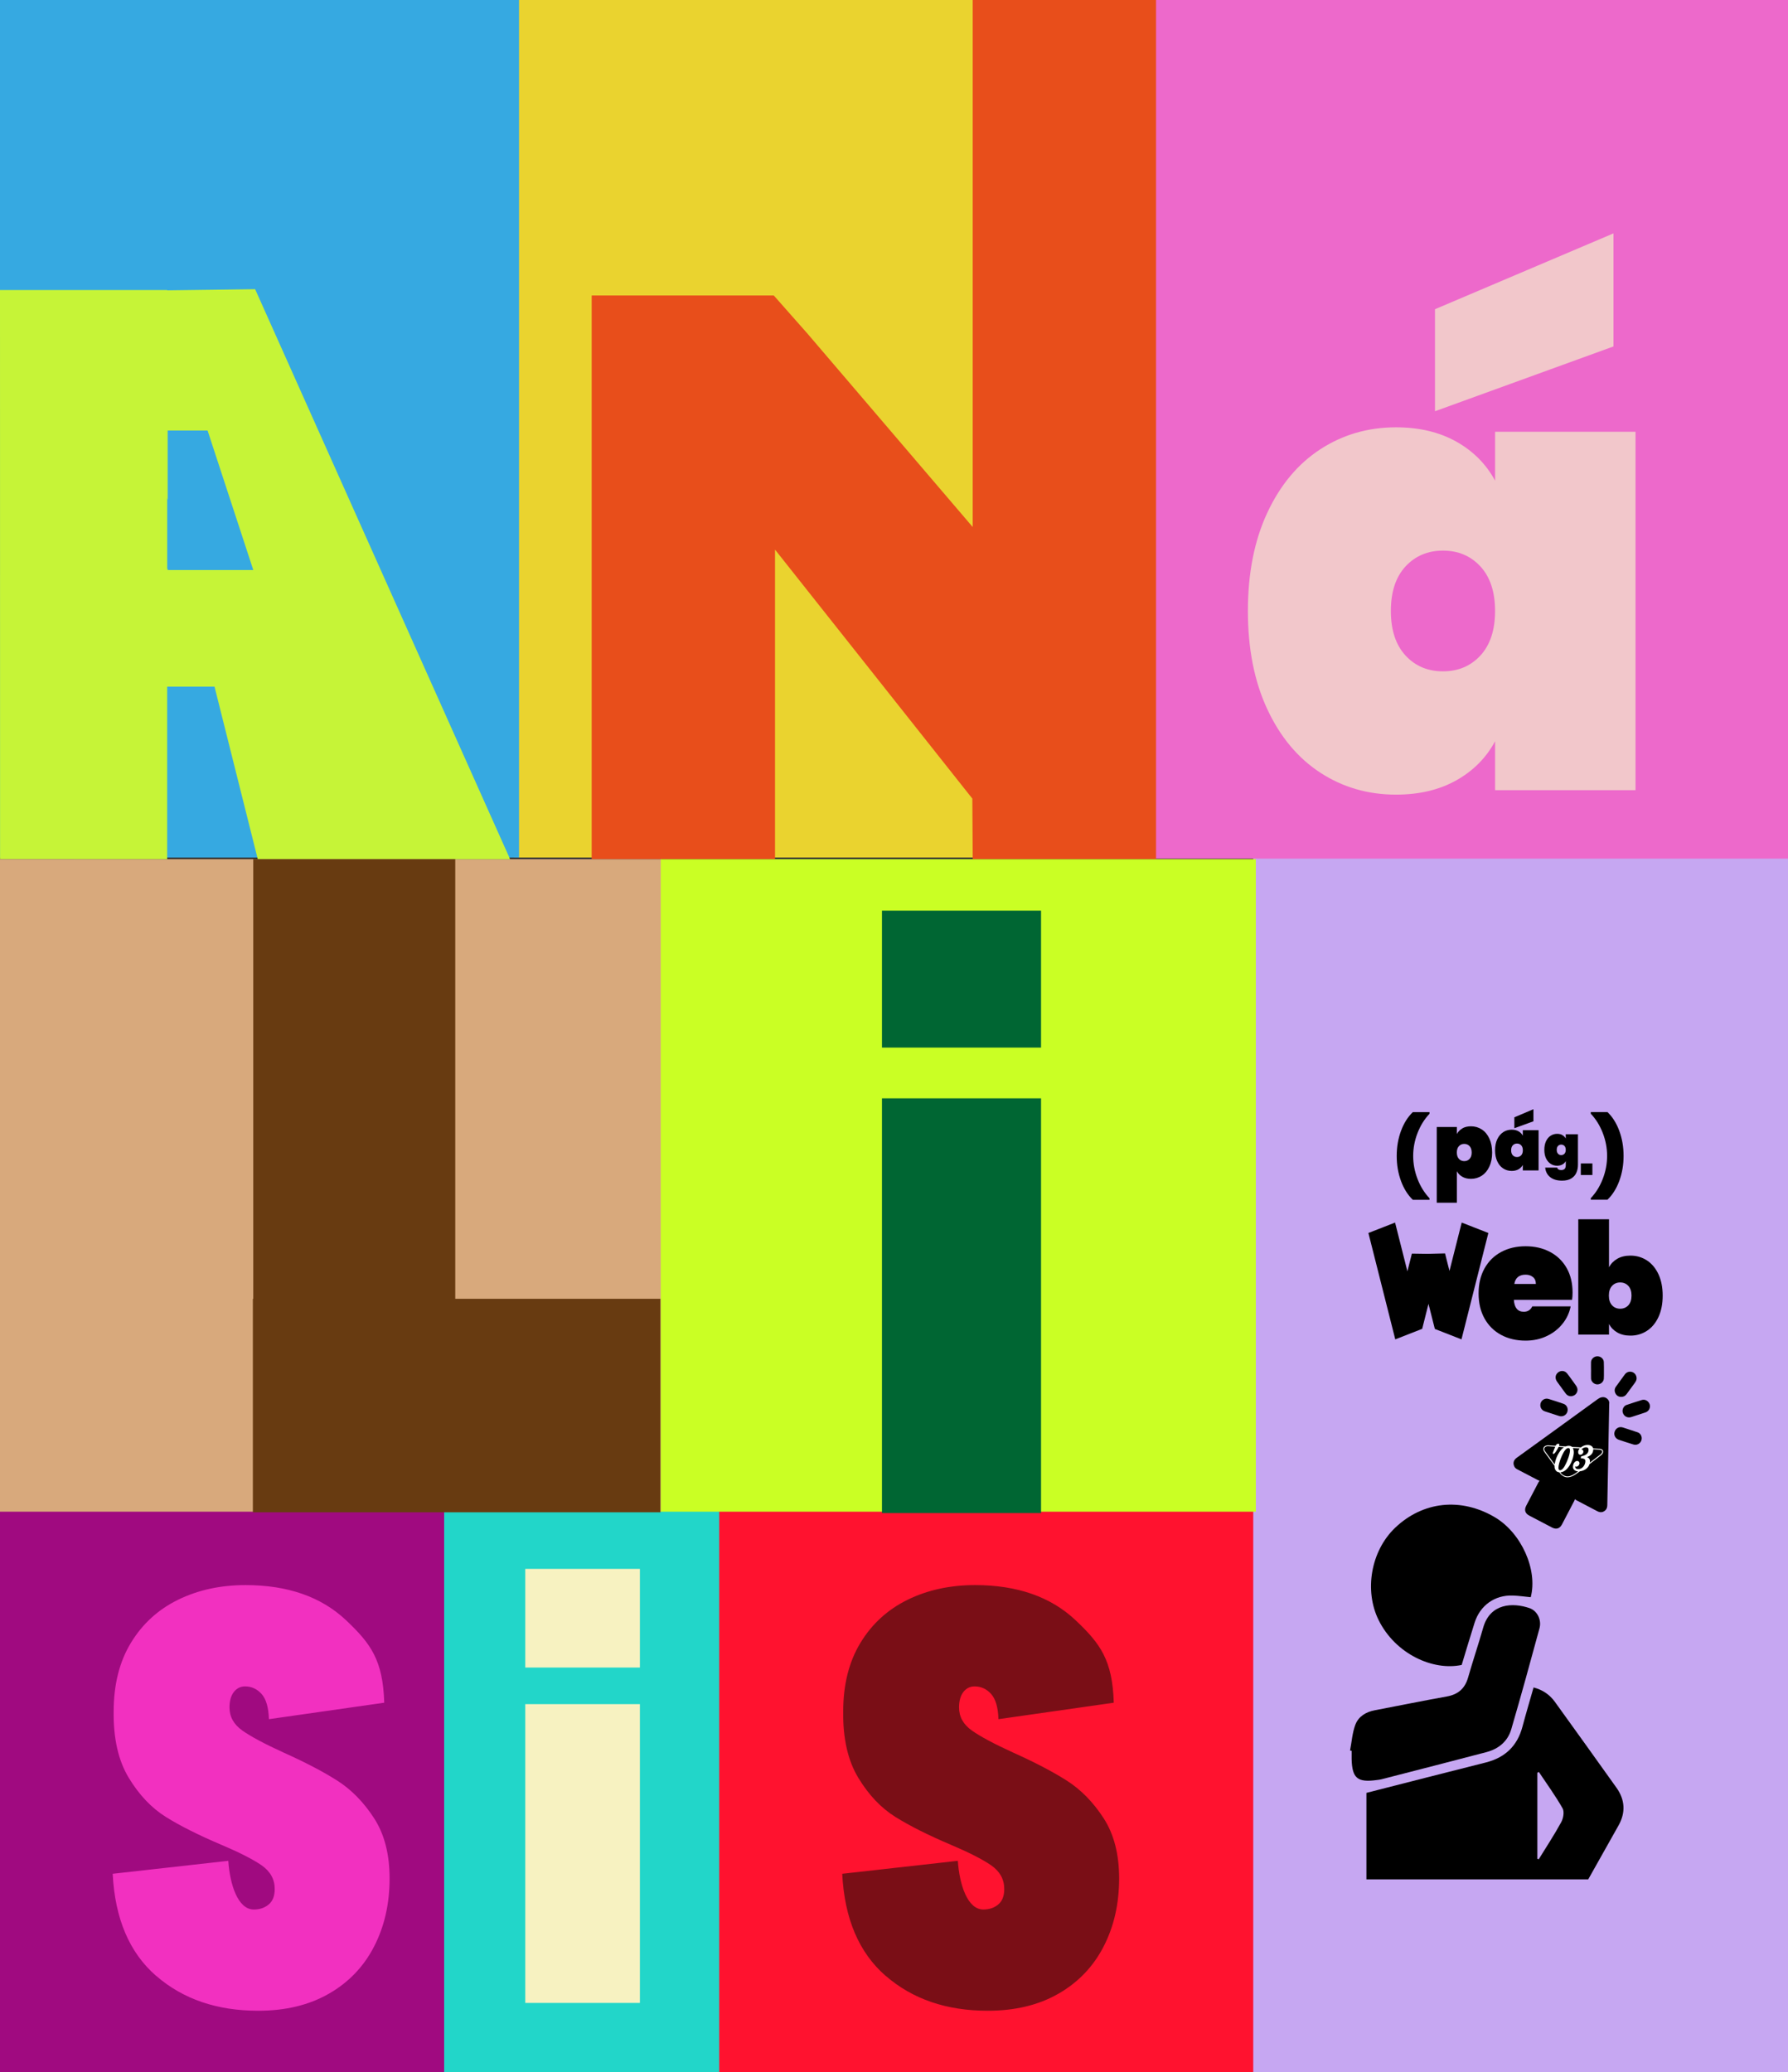 <?xml version="1.0" encoding="UTF-8"?> <svg xmlns="http://www.w3.org/2000/svg" id="Capa_1" data-name="Capa 1" version="1.1" viewBox="0 0 535 620"><rect x="0" y="0" width="535" height="620" fill="#333333" stroke="none"/><defs><style> .cls-1 { fill: #683b11; } .cls-1, .cls-2, .cls-3, .cls-4, .cls-5, .cls-6, .cls-7, .cls-8, .cls-9, .cls-10, .cls-11, .cls-12, .cls-13, .cls-14, .cls-15, .cls-16, .cls-17, .cls-18, .cls-19 { stroke-width: 0px; } .cls-2 { fill: #e84e1b; } .cls-3 { fill: #caff24; } .cls-4 { fill: #36a9e1; } .cls-5 { fill: #c6f437; } .cls-6 { fill: #a00a80; } .cls-7 { fill: #c6a7f2; } .cls-8 { fill: #ed69cb; } .cls-9 { fill: #000; } .cls-10 { fill: #f2c7cb; } .cls-11 { fill: #ff122f; } .cls-12 { fill: #063; } .cls-13 { fill: #22d6c9; } .cls-14 { fill: #f7f2c1; } .cls-15 { fill: #f230c0; } .cls-16 { fill: #ead32f; } .cls-17 { fill: #7a0e16; } .cls-18 { fill: #d8a97c; } .cls-19 { fill: #fff; } </style></defs><rect class="cls-13" x="124.52" y="450.87" width="91.53" height="169.13"></rect><rect class="cls-11" x="215.2" y="450.47" width="164.58" height="169.53"></rect><rect class="cls-7" x="374.99" y="252.73" width="160.01" height="367.27"></rect><rect class="cls-16" x="153.75" width="210.66" height="256.57"></rect><rect class="cls-8" x="345.43" width="189.57" height="256.91"></rect><rect class="cls-6" y="450.87" width="132.9" height="169.13"></rect><rect class="cls-4" width="155.3" height="256.57"></rect><rect class="cls-18" y="257.07" width="197.83" height="195.24"></rect><rect class="cls-3" x="197.71" y="257.07" width="178.06" height="195.24"></rect><path class="cls-5" d="M76.34,86.53l-26.31.34v-.08H0l.02,170.25,50,.02v-51.6h14.17l12.94,51.62h75.5L76.34,86.53ZM50.17,170.56v-.34h-.14v-21.19l.14.56v-20.78h11.94l13.68,41.75h-25.63Z"></path><path class="cls-15" d="M46.75,591.23c-8.01-6.95-12.36-17.14-13.03-30.58l34.59-3.88c.48,7.13,2.88,14.57,7.63,14.57,1.75,0,3.23-.49,4.44-1.49s1.82-2.54,1.82-4.64c0-2.92-1.31-5.28-3.93-7.1-2.62-1.81-6.7-3.88-12.23-6.22-6.6-2.8-12.06-5.54-16.38-8.23-4.32-2.69-8.03-6.6-11.14-11.74-3.11-5.14-4.61-11.74-4.51-19.8,0-8.06,1.72-14.92,5.17-20.59,3.44-5.66,8.15-9.96,14.12-12.88,5.97-2.92,12.69-4.38,20.17-4.38,12.62,0,22.64,3.51,30.07,10.51,7.42,7.01,11.04,11.95,11.43,24.68l-34.51,4.93c-.1-3.5-.83-6.01-2.18-7.53-1.36-1.51-3.01-2.28-4.95-2.28-1.36,0-2.48.55-3.35,1.66-.87,1.11-1.31,2.66-1.31,4.64,0,2.8,1.29,5.11,3.86,6.92,2.57,1.81,6.67,4,12.3,6.57,6.5,2.92,11.87,5.72,16.09,8.41,4.22,2.69,7.88,6.43,10.99,11.21,3.11,4.79,4.66,10.8,4.66,18.05,0,7.59-1.55,14.4-4.66,20.41-3.11,6.02-7.62,10.72-13.54,14.1-5.92,3.39-12.96,5.08-21.11,5.08-12.33,0-22.49-3.47-30.5-10.42Z"></path><path class="cls-17" d="M265.04,591.23c-8.01-6.95-12.36-17.14-13.03-30.58l34.59-3.88c.48,7.13,2.88,14.57,7.63,14.57,1.75,0,3.23-.49,4.44-1.49,1.21-.99,1.82-2.54,1.82-4.64,0-2.92-1.31-5.28-3.93-7.1-2.62-1.81-6.7-3.88-12.23-6.22-6.6-2.8-12.06-5.54-16.38-8.23-4.32-2.69-8.03-6.6-11.14-11.74-3.11-5.14-4.61-11.74-4.51-19.8,0-8.06,1.72-14.92,5.17-20.59,3.44-5.66,8.15-9.96,14.12-12.88,5.97-2.92,12.69-4.38,20.17-4.38,12.62,0,22.64,3.51,30.07,10.51,7.42,7.01,11.04,11.95,11.43,24.68l-34.51,4.93c-.1-3.5-.83-6.01-2.18-7.53-1.36-1.51-3.01-2.28-4.95-2.28-1.36,0-2.48.55-3.35,1.66-.87,1.11-1.31,2.66-1.31,4.64,0,2.8,1.29,5.11,3.86,6.92,2.57,1.81,6.67,4,12.3,6.57,6.5,2.92,11.87,5.72,16.09,8.41,4.22,2.69,7.88,6.43,10.99,11.21,3.11,4.79,4.66,10.8,4.66,18.05,0,7.59-1.55,14.4-4.66,20.41-3.11,6.02-7.62,10.72-13.54,14.1-5.92,3.39-12.96,5.08-21.11,5.08-12.33,0-22.49-3.47-30.5-10.42Z"></path><polygon class="cls-1" points="136.22 388.61 136.22 257.07 75.78 257.07 75.78 388.61 75.66 388.61 75.66 452.49 197.61 452.49 197.61 388.61 136.22 388.61"></polygon><g><rect class="cls-12" x="263.9" y="328.64" width="47.6" height="124.08"></rect><rect class="cls-12" x="263.9" y="272.47" width="47.6" height="40.97"></rect></g><g><rect class="cls-14" x="157.17" y="509.89" width="34.3" height="89.4"></rect><rect class="cls-14" x="157.17" y="469.42" width="34.3" height="29.52"></rect></g><polygon class="cls-2" points="291.05 0 291.05 157.69 241.72 99.95 231.53 88.41 177.04 88.41 177.04 257.03 231.9 257.03 231.9 164.45 290.94 238.95 291.05 256.09 291.05 257.03 345.91 257.03 345.91 0 291.05 0"></polygon><g><path class="cls-10" d="M482.78,103.66l-53.41,19.39v-30.53l53.41-22.69v33.84Z"></path><path class="cls-10" d="M379.19,153.43c3.87-8.3,9.16-14.64,15.88-19.01,6.72-4.37,14.26-6.56,22.63-6.56,6.97,0,12.99,1.43,18.06,4.28,5.07,2.85,8.94,6.75,11.6,11.69v-14.64h42.02v107.24h-42.02v-14.64c-2.66,4.94-6.53,8.84-11.6,11.69-5.07,2.85-11.09,4.28-18.06,4.28-8.37,0-15.91-2.19-22.63-6.56-6.72-4.37-12.01-10.71-15.88-19.01-3.87-8.3-5.8-18.09-5.8-29.38s1.93-21.07,5.8-29.38ZM442.98,169.5c-2.92-3.17-6.66-4.75-11.22-4.75s-8.3,1.59-11.22,4.75c-2.92,3.17-4.37,7.61-4.37,13.31s1.46,10.14,4.37,13.31c2.91,3.17,6.66,4.75,11.22,4.75s8.3-1.58,11.22-4.75c2.91-3.17,4.37-7.61,4.37-13.31s-1.46-10.14-4.37-13.31Z"></path></g><g><path class="cls-9" d="M458.03,477.9c-1.79-.17-3.58-.44-5.38-.5-5.38-.19-9.76,2.91-11.42,8.11-1.34,4.21-2.59,8.46-3.87,12.65-8.55,1.83-19.8-3.23-24.85-13.41-4.34-8.77-2.38-20.67,4.97-27.66,8.31-7.89,19.64-9.09,29.75-3.15,7.96,4.68,12.94,15.71,10.79,23.96Z"></path><path class="cls-9" d="M403.96,523.76c.5-2.58.67-5.28,1.58-7.7.92-2.46,3.14-3.83,5.8-4.33,7.2-1.37,14.37-2.84,21.58-4.13,3.39-.61,5.43-2.39,6.37-5.71,1.42-4.99,3.09-9.9,4.51-14.89,2.08-7.33,8.87-7.55,13.85-5.84,2.36.81,3.67,3.56,2.99,6.05-2.73,10.08-5.51,20.16-8.44,30.19-1.06,3.63-3.78,5.88-7.41,6.84-10.47,2.76-20.97,5.44-31.46,8.14-.44.11-.9.16-1.36.22-5.79.79-7.37-.51-7.54-6.23-.02-.84,0-1.68,0-2.52-.16-.03-.32-.05-.48-.08Z"></path><path class="cls-9" d="M475.23,562.31c3.03-5.38,6.06-10.76,9.08-16.15,2.15-3.84,1.92-7.65-.6-11.21-6.1-8.6-12.28-17.14-18.43-25.7-1.56-2.18-3.64-3.62-6.41-4.35-1.13,3.98-2.29,7.84-3.32,11.73-1.54,5.8-5.23,9.28-11.01,10.73-11.81,2.97-23.61,6-35.68,9.08v1.61c0,8.09,0,16.18,0,24.27h66.37ZM460,530.44c.15-.09.29-.18.44-.27,2.41,3.61,4.97,7.13,7.11,10.89.57,1,.23,2.97-.39,4.12-2.07,3.8-4.47,7.43-6.74,11.12-.14-.04-.28-.08-.42-.12v-25.74Z"></path></g><g><g><polygon class="cls-9" points="437.37 365.8 433.71 380.28 432.38 375.03 427.14 375.16 422.46 375.09 421.12 380.4 417.43 365.8 409.45 368.92 417.49 400.75 425.46 397.63 425.53 397.65 427.43 390.12 429.32 397.59 429.34 397.59 429.33 397.63 437.3 400.75 445.34 368.92 437.37 365.8"></polygon><path class="cls-9" d="M481.44,396.14v3.19h-9.19v-34.52h9.19v14.36c.58-1.08,1.41-1.92,2.5-2.55,1.09-.62,2.39-.93,3.91-.93,1.82,0,3.46.48,4.93,1.43,1.46.95,2.61,2.33,3.46,4.14.84,1.81,1.26,3.94,1.26,6.4s-.42,4.59-1.26,6.4c-.84,1.81-1.99,3.19-3.46,4.14-1.46.95-3.1,1.43-4.93,1.43-1.52,0-2.82-.31-3.91-.93-1.09-.62-1.92-1.47-2.5-2.55ZM488.18,387.65c0-1.24-.32-2.21-.95-2.9-.64-.69-1.45-1.03-2.44-1.03s-1.81.34-2.44,1.03c-.64.69-.95,1.66-.95,2.9,0,1.24.32,2.21.95,2.9.63.69,1.45,1.03,2.44,1.03.99,0,1.81-.35,2.44-1.03.63-.69.95-1.66.95-2.9Z"></path><path class="cls-9" d="M470.41,388.92h-17.44c.16,2.38,1.16,3.57,2.98,3.57,1.17,0,2.02-.54,2.54-1.61h11.48c-.39,1.95-1.21,3.7-2.47,5.25-1.25,1.55-2.83,2.77-4.74,3.66-1.9.9-4,1.34-6.28,1.34-2.74,0-5.17-.57-7.3-1.71-2.13-1.14-3.79-2.78-4.98-4.91-1.19-2.13-1.78-4.63-1.78-7.5s.59-5.36,1.78-7.5c1.19-2.13,2.85-3.77,4.98-4.91,2.13-1.14,4.57-1.71,7.3-1.71s5.17.56,7.3,1.69c2.13,1.12,3.79,2.73,4.98,4.81,1.19,2.08,1.78,4.54,1.78,7.38,0,.75-.05,1.47-.15,2.15ZM459.56,384.18c0-.91-.29-1.6-.88-2.08-.59-.47-1.32-.71-2.2-.71-1.92,0-3.05.93-3.37,2.78h6.45Z"></path></g><g><g><path class="cls-9" d="M437.57,337.61c.71-.41,1.57-.61,2.57-.61,1.19,0,2.27.31,3.23.94.96.62,1.72,1.53,2.27,2.72.55,1.19.83,2.58.83,4.2s-.28,3.01-.83,4.2c-.55,1.19-1.31,2.09-2.27,2.72-.96.62-2.04.94-3.23.94-1,0-1.85-.2-2.57-.61-.72-.41-1.26-.96-1.64-1.67v9.42h-6.03v-22.65h6.03v2.09c.38-.71.93-1.26,1.64-1.67ZM439.73,342.94c-.42-.45-.95-.68-1.6-.68s-1.19.23-1.6.68c-.42.45-.62,1.09-.62,1.9s.21,1.45.62,1.9c.42.45.95.68,1.6.68s1.19-.23,1.6-.68c.42-.45.62-1.09.62-1.9s-.21-1.45-.62-1.9Z"></path><g><path class="cls-9" d="M458.83,335.5l-5.71,2.07v-3.26l5.71-2.43v3.62Z"></path><path class="cls-9" d="M448,340.89c.43-.93,1.03-1.64,1.78-2.14.75-.49,1.6-.74,2.54-.74.78,0,1.46.16,2.03.48.57.32,1,.76,1.3,1.31v-1.64h4.72v12.04h-4.72v-1.64c-.3.56-.73.99-1.3,1.31-.57.32-1.25.48-2.03.48-.94,0-1.79-.25-2.54-.74-.75-.49-1.35-1.2-1.78-2.14-.43-.93-.65-2.03-.65-3.3s.22-2.37.65-3.3ZM455.17,342.69c-.33-.36-.75-.53-1.26-.53s-.93.18-1.26.53c-.33.36-.49.85-.49,1.49s.16,1.14.49,1.49c.33.36.75.53,1.26.53s.93-.18,1.26-.53c.33-.36.49-.85.49-1.49s-.16-1.14-.49-1.49Z"></path></g><g><rect class="cls-9" x="473.01" y="348.11" width="3.46" height="3.46"></rect><path class="cls-9" d="M467.49,339.64c.44.25.78.59,1.01,1.01v-1.27h3.65v9.14c0,.87-.16,1.66-.48,2.38-.32.72-.83,1.29-1.54,1.72-.71.43-1.62.64-2.73.64-1.5,0-2.68-.35-3.56-1.05-.87-.7-1.37-1.65-1.49-2.85h3.6c.1.48.5.73,1.19.73.43,0,.76-.11,1.01-.33.24-.22.36-.63.36-1.24v-1.11c-.23.43-.57.77-1.01,1.01-.44.25-.96.37-1.57.37-.73,0-1.38-.19-1.96-.57-.58-.38-1.04-.93-1.38-1.65-.34-.72-.5-1.57-.5-2.55s.17-1.83.5-2.55c.34-.72.79-1.27,1.38-1.65.58-.38,1.24-.57,1.96-.57.6,0,1.13.12,1.57.37ZM468.12,342.88c-.25-.27-.58-.41-.97-.41s-.72.14-.97.41c-.25.28-.38.66-.38,1.16s.13.88.38,1.16c.25.28.58.41.97.41s.72-.14.97-.41c.25-.27.38-.66.38-1.16s-.13-.88-.38-1.16Z"></path></g></g><path class="cls-9" d="M419.21,353.38c-.86-2.32-1.29-4.82-1.29-7.51s.43-5.19,1.29-7.51c.86-2.32,2.04-4.18,3.53-5.6h4.99v.49c-1.51,1.59-2.7,3.5-3.57,5.73-.87,2.23-1.31,4.53-1.31,6.89s.44,4.68,1.31,6.92c.87,2.23,2.06,4.14,3.57,5.73v.47h-4.99c-1.49-1.42-2.67-3.28-3.53-5.6Z"></path><path class="cls-9" d="M475.99,358.97v-.47c1.51-1.59,2.7-3.49,3.57-5.73.87-2.23,1.31-4.54,1.31-6.92s-.44-4.66-1.31-6.89c-.87-2.23-2.06-4.14-3.57-5.73v-.49h4.99c1.49,1.42,2.67,3.28,3.53,5.6.86,2.32,1.29,4.82,1.29,7.51s-.43,5.19-1.29,7.51c-.86,2.32-2.04,4.18-3.53,5.6h-4.99Z"></path></g></g><g><path class="cls-9" d="M481.52,419.71c0,.16-.02.32-.02.48-.1,5.52-.21,11.03-.31,16.55-.09,4.54-.18,9.09-.26,13.63-.01.63-.18,1.19-.68,1.61-.73.61-1.51.61-2.32.18-2.12-1.11-4.24-2.22-6.35-3.33-.1-.05-.18-.16-.26-.25-.04.03-.08.06-.12.09-.04.11-.07.23-.12.34-1.24,2.37-2.48,4.74-3.72,7.12-.65,1.24-1.7,1.57-2.94.93-2.27-1.19-4.55-2.38-6.82-3.57-1.27-.66-1.59-1.7-.93-2.96,1.24-2.37,2.48-4.74,3.72-7.11.06-.11.15-.19.22-.29,0-.05-.02-.1-.03-.15-.12-.03-.25-.04-.35-.09-2.05-1.07-4.1-2.14-6.15-3.21-.41-.21-.77-.47-.97-.9-.48-.99-.22-1.92.73-2.61,8.07-5.84,16.15-11.66,24.21-17.53,1.16-.85,2.42-.88,3.29.37.07.23.14.46.22.69Z"></path><path class="cls-9" d="M460.89,420.43c0-1.3,1.23-2.24,2.47-1.86,1.5.46,2.99.95,4.47,1.46,1.01.35,1.49,1.45,1.12,2.48-.34.95-1.42,1.49-2.39,1.18-1.43-.46-2.86-.92-4.28-1.39-.86-.28-1.39-1-1.39-1.87Z"></path><path class="cls-9" d="M485.49,422.16c.02-.78.48-1.54,1.19-1.78,1.52-.52,3.05-1.02,4.59-1.49.87-.26,1.74.16,2.19.97.42.76.26,1.69-.38,2.31-.4.39-.91.5-1.41.66-1.18.39-2.37.78-3.55,1.16-1.18.38-2.29-.24-2.59-1.45-.03-.12-.03-.25-.04-.38Z"></path><path class="cls-9" d="M491.23,430.36c0,1.28-1.23,2.23-2.46,1.85-1.47-.45-2.94-.93-4.4-1.42-1.02-.34-1.44-1.32-1.32-2.09.17-1.03,1-1.75,1.98-1.69.39.02.77.17,1.15.29,1.27.41,2.54.82,3.8,1.25.77.27,1.25.99,1.25,1.81Z"></path><path class="cls-9" d="M485.1,417.96c-.77,0-1.36-.35-1.72-1.03-.36-.69-.32-1.39.13-2.03.87-1.23,1.77-2.45,2.66-3.66.53-.72,1.4-.99,2.22-.71.82.28,1.32,1.03,1.31,1.93-.01.56-.31.99-.62,1.42-.78,1.07-1.57,2.15-2.35,3.22-.4.55-.92.86-1.62.86Z"></path><path class="cls-9" d="M470.05,417.77c-.67-.01-1.19-.3-1.58-.83-.85-1.16-1.7-2.32-2.54-3.49-.66-.91-.62-1.92.08-2.63.86-.87,2.2-.81,2.95.18.92,1.22,1.82,2.45,2.69,3.71.8,1.16.23,2.62-1.13,2.99-.15.04-.31.04-.47.07Z"></path><path class="cls-9" d="M476.06,409.93c0-.8-.03-1.59,0-2.39.04-.94.91-1.71,1.88-1.73,1.01-.01,1.9.74,1.95,1.71.05,1.03.03,2.07.03,3.11,0,.63.01,1.26-.03,1.88-.06.95-.92,1.7-1.92,1.71-.94.01-1.85-.77-1.9-1.7-.04-.86,0-1.73,0-2.6,0,0,0,0,0,0Z"></path><path class="cls-19" d="M479.66,434.12c-.05-.17-.16-.31-.33-.42-.21-.14-.52-.22-.93-.21l-1.7-.12c-.07-.3-.25-.54-.52-.72-.37-.25-.84-.35-1.41-.3-.6.06-1.16.29-1.68.68-.03.02-.05.04-.08.06l-2.63-.17c-.3-.26-.69-.36-1.19-.32-.25.02-.5.09-.74.18l-1.95-.13c.06-.15.09-.26.09-.32,0-.26-.15-.37-.43-.35-.26.02-.48.21-.67.55,0,.01-.02.03-.03.06,0,0-2.03-.13-2.17-.14-.17,0-.46,0-.66.08-.14.05-.25.08-.4.2-.12.09-.23.19-.31.32-.08.13-.13.3-.13.49,0,.27.11.59.38.97l2.97,4.05c0,.13,0,.26,0,.38.03.31.1.59.24.82.26.48.66.74,1.2.77l.43.58h.01c1.19,1.08,2.13,1.11,3.53.53.43-.18,1.24-.72,2.21-1.42.71-.08,1.34-.33,1.88-.76.48-.38.81-.85.98-1.39,1.37-1.05,2.63-2.05,3.28-2.53.38-.28.63-.59.73-.88.06-.18.07-.37.02-.53ZM465.2,437.95c-.01.06-.02.12-.03.18l-2.78-3.79c-.24-.32-.33-.59-.33-.8,0-.13.04-.24.09-.34.06-.1.15-.18.24-.25.1-.07.15-.1.25-.14.23-.1.55-.1.65-.09l2.05.15c-.08.19-.18.44-.31.78-.25.64-.44,1.11-.41,1.22.05.2.26.14.26.14.2-.02.55-.43,1.02-1.22.2-.34.36-.63.47-.86l1.6.11c-.54.34-1.04.89-1.5,1.64-.65,1.03-1.06,2.13-1.25,3.27ZM466.33,439.29c-.02-.19,0-.43.04-.71.15-.89.49-1.92,1.02-3.1.65-1.42,1.26-2.16,1.83-2.21.32-.03.5.16.54.59.01.17,0,.38-.04.62-.14.9-.48,1.95-1.02,3.15-.65,1.46-1.26,2.22-1.83,2.27-.33.03-.52-.17-.55-.6ZM473.12,435.72l-.13.61c.88.01,1.34.27,1.38.77.01.13,0,.28-.03.45-.09.52-.3.96-.64,1.34-.36.4-.78.61-1.27.66-.75.07-1.12-.2-1.12-.81.12.07.25.1.41.09.24-.02.46-.15.64-.37.19-.23.27-.47.25-.72-.01-.18-.1-.33-.24-.46-.14-.12-.31-.17-.51-.15-.31.03-.57.19-.8.49-.2.26-.32.56-.38.89-.03.17-.04.32-.03.47.04.41.22.73.56.96.28.19.62.3,1.01.32-.8.56-1.45.99-1.81,1.14-.75.32-1.84.77-3.21-.45l-.3-.41c1.03-.1,1.94-.79,2.74-2.05.62-1.01,1.03-2.1,1.22-3.26.06-.38.07-.71.04-1.02-.03-.31-.1-.59-.22-.83-.03-.05-.05-.1-.08-.14l2.09.13c-.35.37-.51.78-.47,1.22.04.49.29.71.74.67.22-.02.42-.13.59-.34s.24-.42.22-.65c-.03-.35-.22-.53-.56-.56.31-.39.72-.61,1.23-.66.55-.05.84.17.89.65.01.11,0,.23-.02.36-.14.89-.87,1.44-2.19,1.67ZM479.36,434.56c-.09.24-.3.5-.64.75-.6.44-1.74,1.34-3.01,2.32.03-.2.04-.38.03-.56-.05-.54-.34-.91-.87-1.1,1.08-.4,1.68-1.03,1.83-1.91.03-.15.03-.29.03-.42l1.65.12h.01c.35,0,.61.06.78.16.11.07.18.16.21.27.03.11.02.24-.03.37Z"></path></g></svg> 